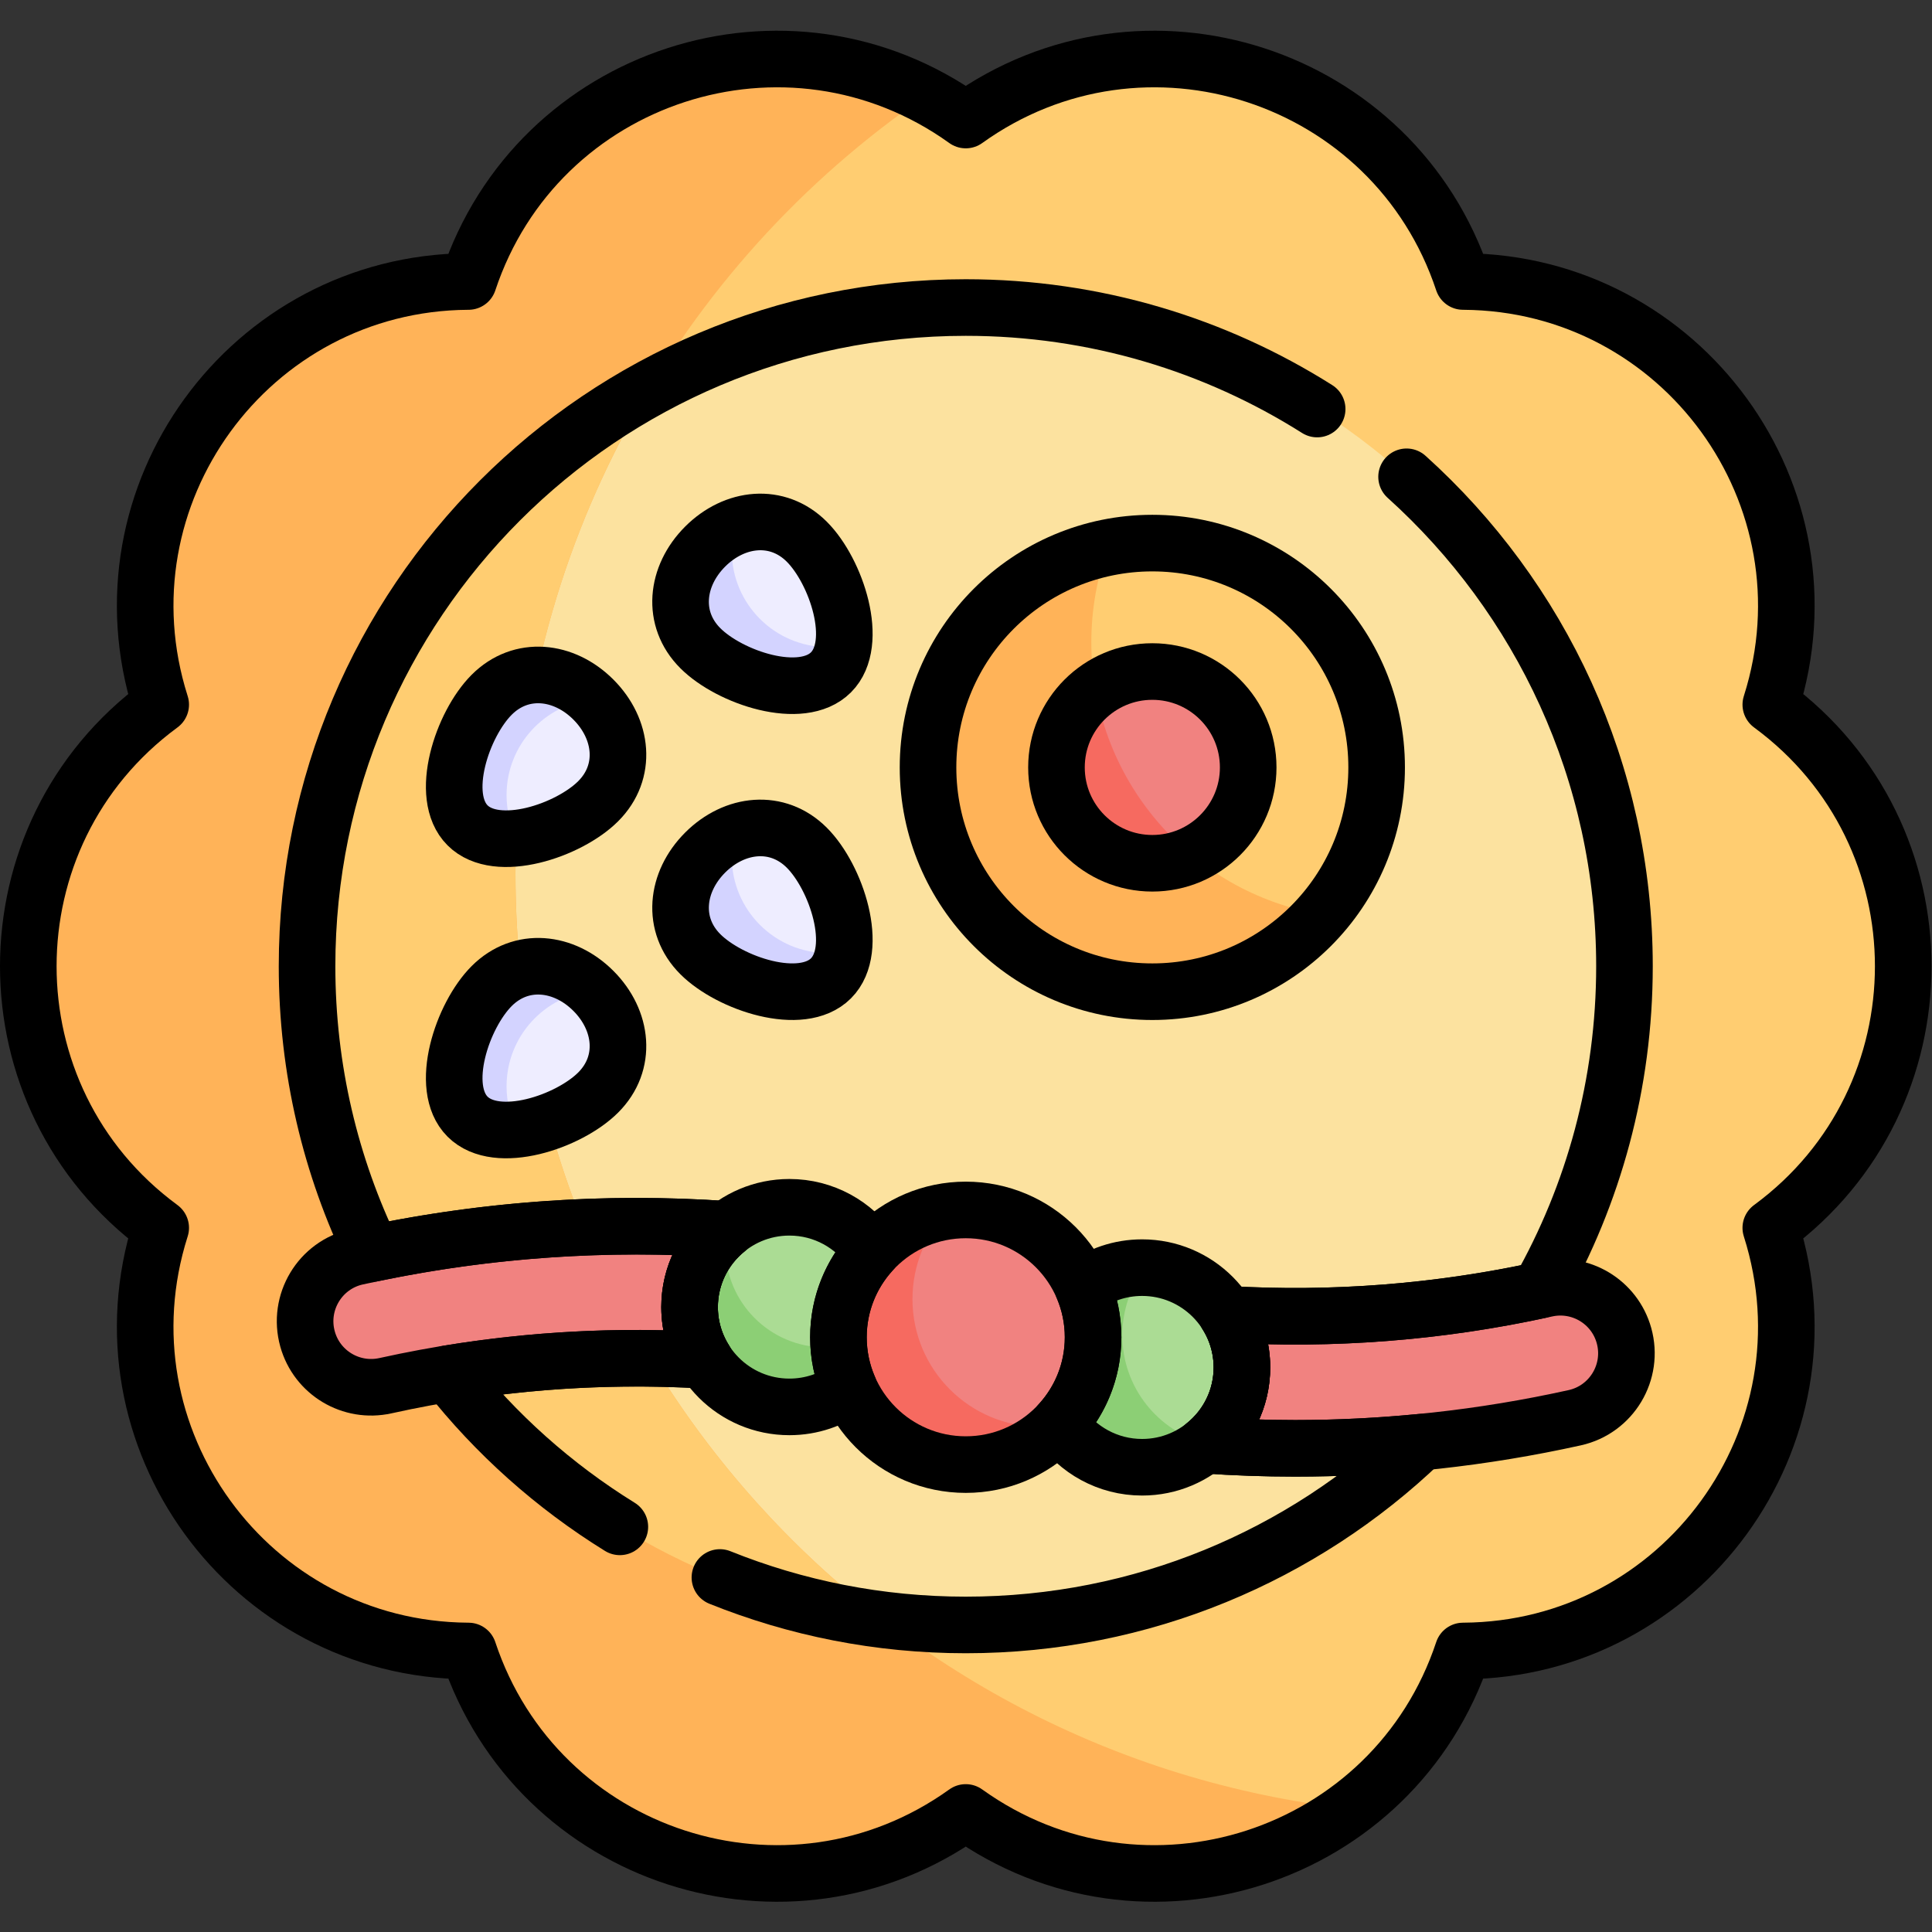 <svg xmlns="http://www.w3.org/2000/svg" viewBox="0 0 682.667 682.667" height="682.667" width="682.667" xml:space="preserve" id="svg7440" version="1.1"><rect x="0" y="0" width="682.667" height="682.667" fill="#333333" stroke="none"/><defs id="defs7444"><clipPath id="clipPath7454" clipPathUnits="userSpaceOnUse"><path id="path7452" d="M 0,512 H 512 V 0 H 0 Z"></path></clipPath></defs><g transform="matrix(1.333,0,0,-1.333,0,682.667)" id="g7446"><g id="g7448"><g clip-path="url(#clipPath7454)" id="g7450"><g transform="translate(469.538,325.243)" id="g7456"><path id="path7458" style="fill:#ffcd71;fill-opacity:1;fill-rule:nonzero;stroke:none" d="m 0,0 -0.14,0.104 0.039,0.124 C 17.401,55.471 -23.598,111.87 -81.546,112.265 l -0.165,0.001 v 10e-4 c -18.276,55.043 -84.663,76.611 -131.801,42.82 l -0.026,-0.02 -0.026,0.02 c -47.138,33.791 -113.525,12.223 -131.801,-42.821 l -0.165,-0.001 C -403.479,111.87 -444.478,55.471 -426.976,0.228 L -426.937,0.104 -427.076,0 c -46.616,-34.394 -46.616,-104.093 0,-138.486 l 0.14,-0.104 -0.04,-0.124 c -17.502,-55.243 23.498,-111.642 81.446,-112.037 l 0.165,-0.001 v -10e-4 c 18.276,-55.043 84.663,-76.611 131.801,-42.82 l 0.026,0.019 0.026,-0.019 c 47.138,-33.791 113.525,-12.223 131.801,42.821 l 0.165,0.001 c 57.948,0.395 98.947,56.794 81.445,112.037 l -0.039,0.125 0.14,0.103 C 46.616,-104.093 46.616,-34.394 0,0"></path></g><g transform="translate(430.608,256)" id="g7460"><path id="path7462" style="fill:#fce29f;fill-opacity:1;fill-rule:nonzero;stroke:none" d="m 0,0 c 0,-96.434 -78.175,-174.608 -174.608,-174.608 -96.434,0 -174.609,78.174 -174.609,174.608 0,96.434 78.175,174.608 174.609,174.608 C -78.175,174.608 0,96.434 0,0"></path></g><g transform="translate(136.638,280.64)" id="g7464"><path id="path7466" style="fill:#ffb358;fill-opacity:1;fill-rule:nonzero;stroke:none" d="M 0,0 C 0,85.634 43.131,161.185 108.847,206.144 62.859,230.183 4.491,207.938 -12.465,156.869 l -0.165,-0.001 c -57.948,-0.394 -98.947,-56.794 -81.445,-112.037 l 0.039,-0.125 -0.14,-0.102 c -46.616,-34.394 -46.616,-104.093 0,-138.487 l 0.14,-0.103 -0.039,-0.124 c -17.502,-55.244 23.497,-111.643 81.445,-112.037 l 0.165,-0.001 v -0.001 c 18.277,-55.043 84.663,-76.612 131.801,-42.821 l 0.026,0.019 0.027,-0.019 c 32.057,-22.981 73.014,-20.349 101.69,0.996 C 96.662,-233.815 0,-128.205 0,0"></path></g><g transform="translate(136.638,280.64)" id="g7468"><path id="path7470" style="fill:#ffcd71;fill-opacity:1;fill-rule:nonzero;stroke:none" d="m 0,0 c 0,47.056 13.028,91.065 35.664,128.632 -54.171,-29.645 -90.91,-87.165 -90.91,-153.272 0,-89.022 66.622,-162.48 152.727,-173.246 C 38.205,-152.25 0,-80.593 0,0"></path></g><g transform="translate(364.913,308.708)" id="g7472"><path id="path7474" style="fill:#ffcd71;fill-opacity:1;fill-rule:nonzero;stroke:none" d="m 0,0 c 0,-32.837 -26.619,-59.457 -59.456,-59.457 -32.837,0 -59.457,26.62 -59.457,59.457 0,32.837 26.62,59.457 59.457,59.457 C -26.619,59.457 0,32.837 0,0"></path></g><g transform="translate(289.285,341.869)" id="g7476"><path id="path7478" style="fill:#ffb358;fill-opacity:1;fill-rule:nonzero;stroke:none" d="m 0,0 c 0,8.83 1.564,17.294 4.431,25.131 -27.213,-5.451 -47.716,-29.475 -47.716,-58.292 0,-32.837 26.62,-59.457 59.457,-59.457 17.919,0 33.974,7.938 44.875,20.477 C 26.409,-66.368 0,-36.276 0,0"></path></g><g transform="translate(330.868,308.708)" id="g7480"><path id="path7482" style="fill:#f18280;fill-opacity:1;fill-rule:nonzero;stroke:none" d="m 0,0 c 0,-14.034 -11.377,-25.412 -25.411,-25.412 -14.035,0 -25.412,11.378 -25.412,25.412 0,14.034 11.377,25.412 25.412,25.412 C -11.377,25.412 0,14.034 0,0"></path></g><g transform="translate(213.868,368.528)" id="g7484"><path id="path7486" style="fill:#eeedff;fill-opacity:1;fill-rule:nonzero;stroke:none" d="m 0,0 c -7.794,7.794 -19.149,6.514 -26.943,-1.28 -7.794,-7.794 -9.075,-19.151 -1.281,-26.945 7.794,-7.794 26.831,-14.195 34.625,-6.401 C 14.195,-26.832 7.794,-7.794 0,0"></path></g><g transform="translate(130.342,327.973)" id="g7488"><path id="path7490" style="fill:#eeedff;fill-opacity:1;fill-rule:nonzero;stroke:none" d="m 0,0 c 7.794,7.794 19.15,6.514 26.944,-1.28 7.794,-7.794 9.075,-19.15 1.281,-26.944 C 20.431,-36.018 1.393,-42.419 -6.401,-34.625 -14.195,-26.831 -7.794,-7.794 0,0"></path></g><g transform="translate(130.342,250.756)" id="g7492"><path id="path7494" style="fill:#eeedff;fill-opacity:1;fill-rule:nonzero;stroke:none" d="m 0,0 c 7.794,7.794 19.15,6.513 26.944,-1.28 7.794,-7.794 9.075,-19.151 1.281,-26.945 C 20.431,-36.019 1.393,-42.42 -6.401,-34.626 -14.195,-26.832 -7.794,-7.794 0,0"></path></g><g transform="translate(213.868,287.418)" id="g7496"><path id="path7498" style="fill:#eeedff;fill-opacity:1;fill-rule:nonzero;stroke:none" d="m 0,0 c -7.794,7.794 -19.149,6.514 -26.943,-1.28 -7.794,-7.794 -9.075,-19.151 -1.281,-26.945 7.794,-7.794 26.831,-14.195 34.625,-6.401 C 14.195,-26.832 7.794,-7.794 0,0"></path></g><g transform="translate(430.479,158.112)" id="g7500"><path id="path7502" style="fill:#f18280;fill-opacity:1;fill-rule:nonzero;stroke:none" d="m 0,0 c -2.499,8.962 -11.57,14.387 -20.653,12.375 -49.203,-10.898 -100.42,-9.559 -149.127,4.02 -8.75,2.439 -17.574,4.518 -26.449,6.249 l -3.921,-3.478 -1.953,4.566 c -44.306,7.838 -89.776,6.889 -133.798,-2.867 -9.792,-2.169 -15.75,-12.13 -13.058,-21.791 2.499,-8.962 11.57,-14.387 20.654,-12.374 49.203,10.9 100.419,9.559 149.126,-4.02 9.205,-2.567 18.492,-4.736 27.834,-6.516 l 2.308,2.293 1.199,-2.936 c 20.06,-3.608 40.36,-5.424 60.663,-5.424 24.854,0 49.708,2.704 74.117,8.112 C -3.266,-19.621 2.693,-9.661 0,0"></path></g><g transform="translate(235.705,165.65)" id="g7504"><path id="path7506" style="fill:#abdc94;fill-opacity:1;fill-rule:nonzero;stroke:none" d="m 0,0 c 0,-14.611 -11.845,-26.456 -26.456,-26.456 -14.611,0 -26.456,11.845 -26.456,26.456 0,14.611 11.845,26.456 26.456,26.456 C -11.845,26.456 0,14.611 0,0"></path></g><g transform="translate(276.295,149.65)" id="g7508"><path id="path7510" style="fill:#abdc94;fill-opacity:1;fill-rule:nonzero;stroke:none" d="M 0,0 C 0,14.611 11.845,26.456 26.456,26.456 41.067,26.456 52.912,14.611 52.912,0 52.912,-14.611 41.067,-26.456 26.456,-26.456 11.845,-26.456 0,-14.611 0,0"></path></g><g transform="translate(297.503,158.196)" id="g7512"><path id="path7514" style="fill:#8ccf75;fill-opacity:1;fill-rule:nonzero;stroke:none" d="m 0,0 c 0,6.72 2.235,12.916 6.001,17.891 -0.251,0.006 -0.5,0.019 -0.753,0.019 -14.611,0 -26.456,-11.845 -26.456,-26.456 0,-14.611 11.845,-26.456 26.456,-26.456 6.505,0 12.458,2.352 17.065,6.245 C 9.485,-25.48 0,-13.849 0,0"></path></g><g transform="translate(289.751,157.65)" id="g7516"><path id="path7518" style="fill:#f18280;fill-opacity:1;fill-rule:nonzero;stroke:none" d="m 0,0 c 0,-18.641 -15.11,-33.752 -33.751,-33.752 -18.641,0 -33.751,15.111 -33.751,33.752 0,18.64 15.11,33.751 33.751,33.751 C -15.11,33.751 0,18.64 0,0"></path></g><g transform="translate(218.774,154.973)" id="g7520"><path id="path7522" style="fill:#8ccf75;fill-opacity:1;fill-rule:nonzero;stroke:none" d="m 0,0 c -14.631,0 -26.491,11.86 -26.491,26.49 0,1.657 0.16,3.277 0.451,4.849 -6.058,-4.848 -9.941,-12.299 -9.941,-20.661 0,-14.612 11.844,-26.456 26.456,-26.456 12.924,0 23.677,9.27 25.989,21.523 C 11.942,2.151 6.225,0 0,0"></path></g><g transform="translate(275.731,133.91)" id="g7524"><path id="path7526" style="fill:#f66a60;fill-opacity:1;fill-rule:nonzero;stroke:none" d="m 0,0 c -18.697,0 -33.854,15.157 -33.854,33.854 0,9.026 3.539,17.219 9.294,23.288 -16.351,-2.343 -28.922,-16.402 -28.922,-33.402 0,-18.64 15.11,-33.752 33.751,-33.752 9.539,0 18.146,3.964 24.285,10.325 C 3.063,0.113 1.546,0 0,0"></path></g><g transform="translate(290.404,329.18)" id="g7528"><path id="path7530" style="fill:#f66a60;fill-opacity:1;fill-rule:nonzero;stroke:none" d="m 0,0 c -6.281,-4.627 -10.359,-12.072 -10.359,-20.472 0,-14.035 11.377,-25.412 25.412,-25.412 3.688,0 7.19,0.793 10.353,2.206 C 12.298,-32.821 3.058,-17.475 0,0"></path></g><g transform="translate(134.278,301.379)" id="g7532"><path id="path7534" style="fill:#d3d3ff;fill-opacity:1;fill-rule:nonzero;stroke:none" d="M 0,0 C 0,13.22 10.054,24.09 22.932,25.384 15.14,33.112 3.833,34.363 -3.937,26.594 -11.73,18.8 -18.132,-0.237 -10.338,-8.031 -7.275,-11.095 -2.475,-11.958 2.696,-11.414 0.975,-7.979 0,-4.104 0,0"></path></g><g transform="translate(134.278,224.161)" id="g7536"><path id="path7538" style="fill:#d3d3ff;fill-opacity:1;fill-rule:nonzero;stroke:none" d="M 0,0 C 0,13.22 10.054,24.09 22.932,25.384 15.14,33.112 3.833,34.363 -3.937,26.595 -11.73,18.801 -18.132,-0.237 -10.338,-8.031 -7.275,-11.094 -2.475,-11.958 2.696,-11.414 0.975,-7.979 0,-4.104 0,0"></path></g><g transform="translate(219.487,259.485)" id="g7540"><path id="path7542" style="fill:#d3d3ff;fill-opacity:1;fill-rule:nonzero;stroke:none" d="m 0,0 c -14.091,0 -25.514,11.423 -25.514,25.514 0,2.187 0.277,4.309 0.794,6.336 -2.807,-1.096 -5.489,-2.844 -7.843,-5.198 -7.793,-7.794 -9.074,-19.15 -1.28,-26.944 7.794,-7.794 26.831,-14.195 34.625,-6.401 1.822,1.821 2.86,4.259 3.294,7.021 C 2.748,0.115 1.388,0 0,0"></path></g><g transform="translate(219.487,340.597)" id="g7544"><path id="path7546" style="fill:#d3d3ff;fill-opacity:1;fill-rule:nonzero;stroke:none" d="m 0,0 c -14.091,0 -25.514,11.422 -25.514,25.513 0,2.187 0.277,4.309 0.794,6.336 -2.807,-1.096 -5.489,-2.844 -7.843,-5.198 -7.793,-7.794 -9.074,-19.15 -1.28,-26.944 7.794,-7.794 26.831,-14.195 34.625,-6.401 1.822,1.821 2.86,4.26 3.294,7.021 C 2.748,0.114 1.388,0 0,0"></path></g><g transform="translate(469.537,325.243)" id="g7548"><path id="path7550" style="fill:none;stroke:#000000;stroke-width:15;stroke-linecap:round;stroke-linejoin:round;stroke-miterlimit:10;stroke-dasharray:none;stroke-opacity:1" d="M 0,0 -0.139,0.104 -0.1,0.228 C 17.402,55.471 -23.598,111.87 -81.545,112.265 l -0.165,0.001 -0.001,10e-4 c -18.275,55.043 -84.662,76.611 -131.8,42.82 l -0.026,-0.02 -0.026,0.02 c -47.138,33.791 -113.525,12.223 -131.8,-42.821 h -10e-4 l -0.165,-0.001 C -403.477,111.87 -444.477,55.471 -426.975,0.228 L -426.936,0.104 -427.074,0 c -46.617,-34.394 -46.617,-104.093 0,-138.486 l 0.138,-0.104 -0.039,-0.124 c -17.502,-55.243 23.498,-111.642 81.446,-112.037 l 0.165,-0.001 10e-4,-10e-4 c 18.275,-55.043 84.662,-76.611 131.8,-42.82 l 0.026,0.019 0.026,-0.019 c 47.138,-33.791 113.525,-12.223 131.801,42.821 l 0.165,0.001 c 57.947,0.395 98.947,56.794 81.445,112.037 l -0.039,0.125 0.139,0.103 C 46.617,-104.093 46.617,-34.394 0,0 Z"></path></g><g transform="translate(364.914,308.708)" id="g7552"><path id="path7554" style="fill:none;stroke:#000000;stroke-width:15;stroke-linecap:round;stroke-linejoin:round;stroke-miterlimit:10;stroke-dasharray:none;stroke-opacity:1" d="m 0,0 c 0,-32.837 -26.62,-59.457 -59.457,-59.457 -32.837,0 -59.457,26.62 -59.457,59.457 0,32.837 26.62,59.457 59.457,59.457 C -26.62,59.457 0,32.837 0,0 Z"></path></g><g transform="translate(330.868,308.708)" id="g7556"><path id="path7558" style="fill:none;stroke:#000000;stroke-width:15;stroke-linecap:round;stroke-linejoin:round;stroke-miterlimit:10;stroke-dasharray:none;stroke-opacity:1" d="m 0,0 c 0,-14.034 -11.377,-25.412 -25.411,-25.412 -14.035,0 -25.412,11.378 -25.412,25.412 0,14.034 11.377,25.412 25.412,25.412 C -11.377,25.412 0,14.034 0,0 Z"></path></g><g transform="translate(213.868,368.528)" id="g7560"><path id="path7562" style="fill:none;stroke:#000000;stroke-width:15;stroke-linecap:round;stroke-linejoin:round;stroke-miterlimit:10;stroke-dasharray:none;stroke-opacity:1" d="m 0,0 c -7.794,7.794 -19.149,6.514 -26.943,-1.28 -7.794,-7.794 -9.075,-19.151 -1.281,-26.945 7.794,-7.794 26.831,-14.195 34.625,-6.401 C 14.195,-26.832 7.794,-7.794 0,0 Z"></path></g><g transform="translate(130.342,327.973)" id="g7564"><path id="path7566" style="fill:none;stroke:#000000;stroke-width:15;stroke-linecap:round;stroke-linejoin:round;stroke-miterlimit:10;stroke-dasharray:none;stroke-opacity:1" d="m 0,0 c 7.794,7.794 19.15,6.514 26.944,-1.28 7.794,-7.794 9.075,-19.15 1.281,-26.944 C 20.431,-36.018 1.393,-42.419 -6.401,-34.625 -14.195,-26.831 -7.794,-7.794 0,0 Z"></path></g><g transform="translate(130.342,250.756)" id="g7568"><path id="path7570" style="fill:none;stroke:#000000;stroke-width:15;stroke-linecap:round;stroke-linejoin:round;stroke-miterlimit:10;stroke-dasharray:none;stroke-opacity:1" d="m 0,0 c 7.794,7.794 19.15,6.514 26.944,-1.28 7.794,-7.794 9.075,-19.151 1.281,-26.945 C 20.431,-36.019 1.393,-42.42 -6.401,-34.626 -14.195,-26.832 -7.794,-7.794 0,0 Z"></path></g><g transform="translate(213.868,287.418)" id="g7572"><path id="path7574" style="fill:none;stroke:#000000;stroke-width:15;stroke-linecap:round;stroke-linejoin:round;stroke-miterlimit:10;stroke-dasharray:none;stroke-opacity:1" d="m 0,0 c -7.794,7.794 -19.149,6.514 -26.943,-1.28 -7.794,-7.794 -9.075,-19.151 -1.281,-26.945 7.794,-7.794 26.831,-14.195 34.625,-6.401 C 14.195,-26.832 7.794,-7.794 0,0 Z"></path></g><g transform="translate(222.248,157.65)" id="g7576"><path id="path7578" style="fill:none;stroke:#000000;stroke-width:15;stroke-linecap:round;stroke-linejoin:round;stroke-miterlimit:10;stroke-dasharray:none;stroke-opacity:1" d="M 0,0 C 0,8.809 3.379,16.827 8.906,22.838 4.147,29.849 -3.887,34.456 -13,34.456 -27.611,34.456 -39.455,22.611 -39.455,8 c 0,-14.611 11.844,-26.456 26.455,-26.456 5.887,0 11.322,1.925 15.717,5.176 C 0.971,-9.204 0,-4.716 0,0 Z"></path></g><g transform="translate(302.752,176.106)" id="g7580"><path id="path7582" style="fill:none;stroke:#000000;stroke-width:15;stroke-linecap:round;stroke-linejoin:round;stroke-miterlimit:10;stroke-dasharray:none;stroke-opacity:1" d="m 0,0 c -5.887,0 -11.322,-1.925 -15.717,-5.176 1.746,-4.077 2.717,-8.564 2.717,-13.28 0,-8.81 -3.379,-16.827 -8.906,-22.838 4.759,-7.011 12.794,-11.618 21.906,-11.618 14.611,0 26.455,11.845 26.455,26.456 C 26.455,-11.845 14.611,0 0,0 Z"></path></g><g transform="translate(289.751,157.65)" id="g7584"><path id="path7586" style="fill:none;stroke:#000000;stroke-width:15;stroke-linecap:round;stroke-linejoin:round;stroke-miterlimit:10;stroke-dasharray:none;stroke-opacity:1" d="m 0,0 c 0,-18.641 -15.11,-33.752 -33.751,-33.752 -18.641,0 -33.751,15.111 -33.751,33.752 0,18.64 15.11,33.751 33.751,33.751 C -15.11,33.751 0,18.64 0,0 Z"></path></g><g transform="translate(430.479,158.112)" id="g7588"><path id="path7590" style="fill:none;stroke:#000000;stroke-width:15;stroke-linecap:round;stroke-linejoin:round;stroke-miterlimit:10;stroke-dasharray:none;stroke-opacity:1" d="m 0,0 v 0 c -2.499,8.962 -11.569,14.387 -20.653,12.375 -27.86,-6.171 -56.364,-8.414 -84.694,-6.738 2.578,-4.082 4.075,-8.914 4.075,-14.099 0,-8.325 -3.848,-15.748 -9.86,-20.598 7.977,-0.558 15.967,-0.843 23.957,-0.843 24.854,0 49.708,2.704 74.117,8.112 C -3.266,-19.621 2.692,-9.661 0,0 Z"></path></g><g transform="translate(349.15,403.7)" id="g7592"><path id="path7594" style="fill:none;stroke:#000000;stroke-width:15;stroke-linecap:round;stroke-linejoin:round;stroke-miterlimit:10;stroke-dasharray:none;stroke-opacity:1" d="m 0,0 c -26.959,17.038 -58.9,26.908 -93.15,26.908 -96.434,0 -174.608,-78.175 -174.608,-174.608 0,-27.29 6.265,-53.114 17.428,-76.122 30.907,6.439 62.482,8.566 93.832,6.369 -6.012,-4.85 -9.859,-12.273 -9.859,-20.597 0,-5.184 1.496,-10.016 4.074,-14.099 -22.723,1.344 -45.557,0.161 -68.08,-3.542 12.652,-16.054 28.07,-29.822 45.521,-40.614"></path></g><g transform="translate(190.83,93.975)" id="g7596"><path id="path7598" style="fill:none;stroke:#000000;stroke-width:15;stroke-linecap:round;stroke-linejoin:round;stroke-miterlimit:10;stroke-dasharray:none;stroke-opacity:1" d="m 0,0 c 20.139,-8.108 42.13,-12.583 65.17,-12.583 46.834,0 89.357,18.441 120.715,48.455 -11.11,-1.089 -22.26,-1.638 -33.41,-1.638 -7.991,0 -15.981,0.286 -23.957,0.844 6.011,4.85 9.859,12.273 9.859,20.598 0,5.184 -1.496,10.016 -4.074,14.098 27.726,-1.64 55.62,0.485 82.912,6.361 14.358,25.361 22.563,54.666 22.563,85.89 0,51.496 -22.298,97.781 -57.758,129.74"></path></g><g transform="translate(182.793,165.65)" id="g7600"><path id="path7602" style="fill:none;stroke:#000000;stroke-width:15;stroke-linecap:round;stroke-linejoin:round;stroke-miterlimit:10;stroke-dasharray:none;stroke-opacity:1" d="m 0,0 c 0,8.324 3.848,15.747 9.859,20.597 -32.784,2.298 -65.818,-0.121 -98.074,-7.269 -9.792,-2.17 -15.75,-12.13 -13.056,-21.791 v -0.001 c 2.498,-8.962 11.569,-14.387 20.653,-12.374 27.858,6.171 56.363,8.415 84.692,6.738 C 1.496,-10.017 0,-5.185 0,0 Z"></path></g></g></g></g></svg>
